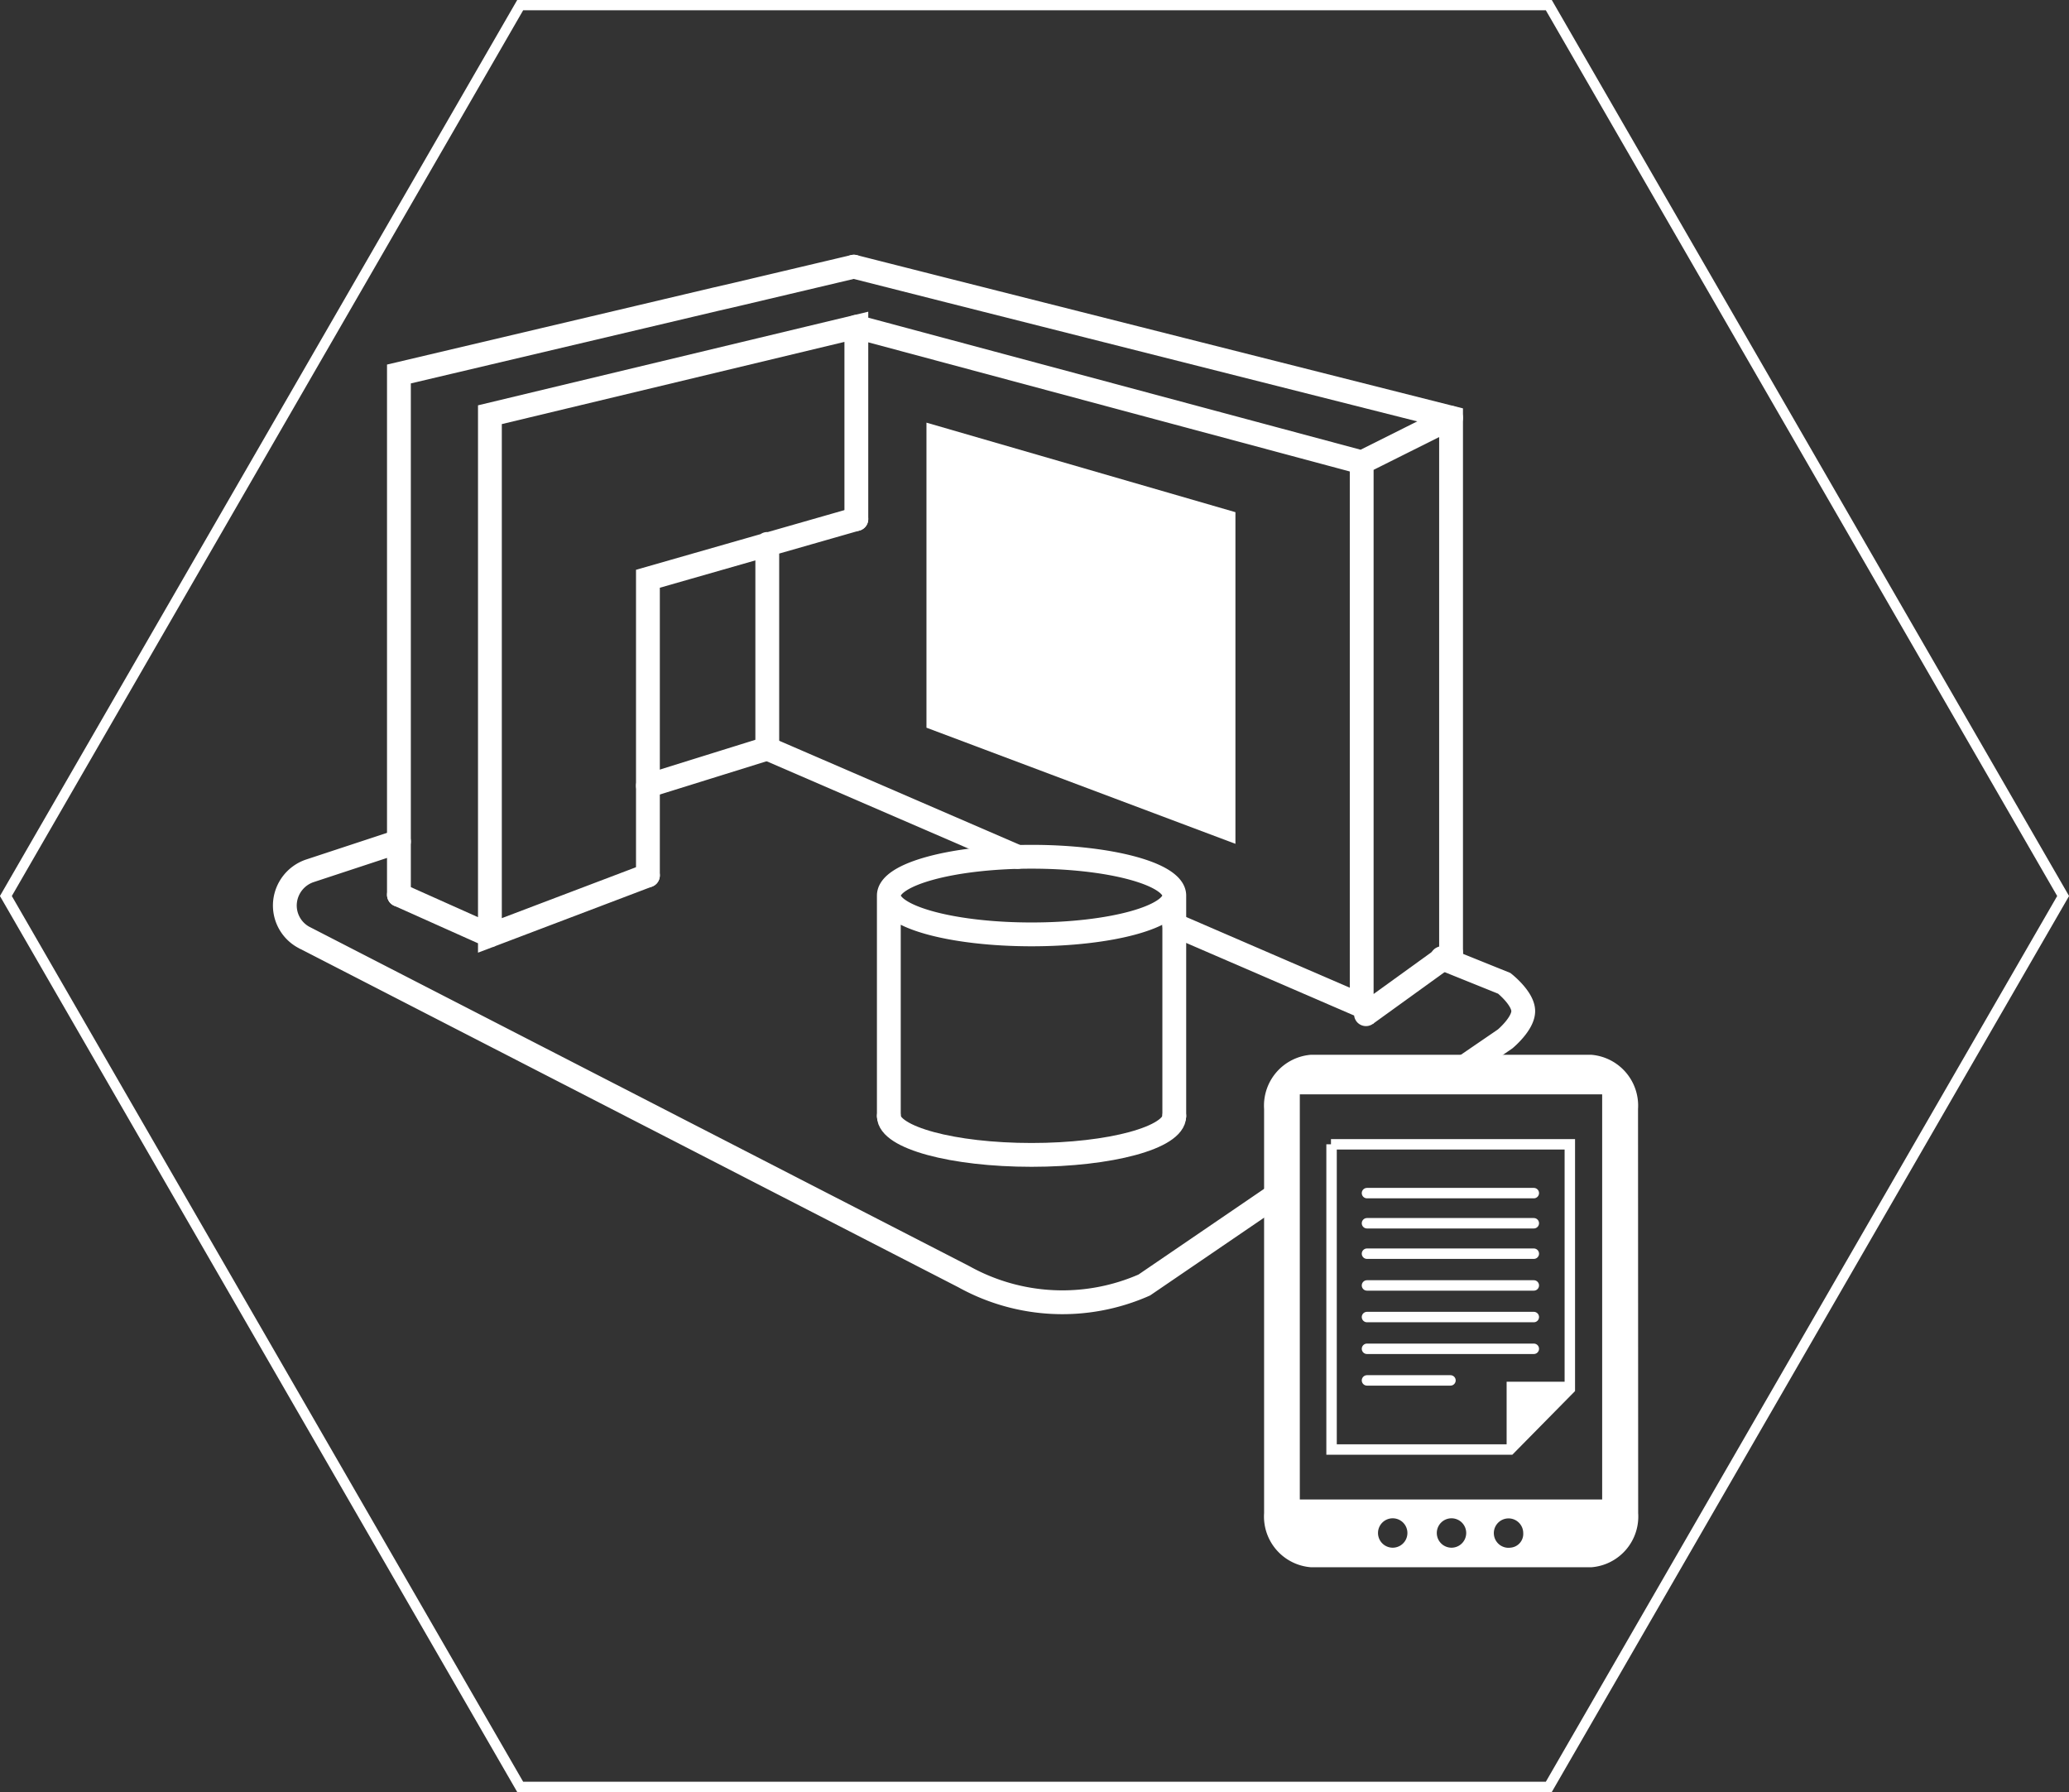 <svg xmlns="http://www.w3.org/2000/svg" viewBox="0 0 140.76 121.9"><rect x="0" y="0" width="140.76" height="121.9" fill="#333333" stroke="none"/><defs><style>.cls-4{fill:none;stroke:#fff;stroke-miterlimit:10;stroke-linecap:round}.cls-3{fill:#fff}.cls-4{stroke-width:1.62px}</style></defs><g id="Layer_2" data-name="Layer 2"><g id="Layer_1-2" data-name="Layer 1"><path d="M93 93.9h5.68M93 91.75h11.35M93 89.59h11.35M93 87.44h11.35M93 85.28h11.35M93 83.21h11.35M93 81.16h11.35m-13.8-3.32h16.25v16.64l-4.06 4.12H90.59V77.84z" fill-rule="evenodd" stroke-width=".71" stroke-linecap="round" stroke="#fff" stroke-miterlimit="10" fill="none"/><path stroke-width=".36" fill="#fff" fill-rule="evenodd" stroke="#fff" stroke-miterlimit="10" d="M102.68 98.33v-4.16h4.15"/><g id="TABLET"><path id="tablet-2" data-name="tablet" class="cls-3" d="M111.44 75.44a3.47 3.47 0 00-3.18-3.69H89.18A3.47 3.47 0 0086 75.44v27.49a3.46 3.46 0 003.19 3.68h19.08a3.46 3.46 0 003.18-3.68zm-16.69 29.84a1 1 0 010-2 1 1 0 010 2zm4 0a1 1 0 010-2 1 1 0 010 2zm4 0a1 1 0 11.88-1 .94.94 0 01-.95 1zM109 102H88.43V74.44H109v1z"/></g><path class="cls-4" d="M87.54 80.8l-9.69 6.61a13.8 13.8 0 01-12.27-.56l-44.93-23.1a2.46 2.46 0 01-1.26-2.39 2.5 2.5 0 011.68-2.12l6.07-2m70.96 7.94l4.24 1.71s1.27 1 1.29 1.87-1.23 1.91-1.23 1.91l-3.26 2.23m-38.67 3.02v-15m19.42 15v-15m0 0c0 1.46-4.34 2.64-9.71 2.64s-9.71-1.18-9.71-2.64 4.35-2.64 9.71-2.64 9.71 1.18 9.71 2.64z"/><path class="cls-4" d="M60.47 75.92c0 1.46 4.35 2.64 9.71 2.64s9.71-1.18 9.71-2.64M69.24 58.29L52.2 50.92m6.06-28.69l6.3 1.69 28.08 7.53v36.97l-12.75-5.51m12.75-31.45l6.08-3.04m-5.79 40.57l5.79-4.18"/><path class="cls-4" d="M58.09 18.14l6.47 1.64 34.16 8.63v36.4m-54.64-5.26l-10.75 4.08V28.21l24.93-5.98v13.08M33.33 63.64l-6.19-2.77"/><path class="cls-4" d="M44.08 59.55V39.37l14.18-4.06m-.17-17.17l-8.04 1.9-1.39.32-4.95 1.17-16.57 3.91v35.43M52.2 37v13.92"/><path class="cls-3" d="M84.05 57.4l-21.02-7.9V28.75l21.02 6.09V57.4z"/><path class="cls-4" d="M44.08 53.45l8.12-2.53"/><path stroke-width=".7" stroke="#fff" stroke-miterlimit="10" fill="none" d="M105.37.35H35.39L.4 60.95l34.99 60.6h69.98l34.99-60.6L105.37.35z"/></g></g></svg>